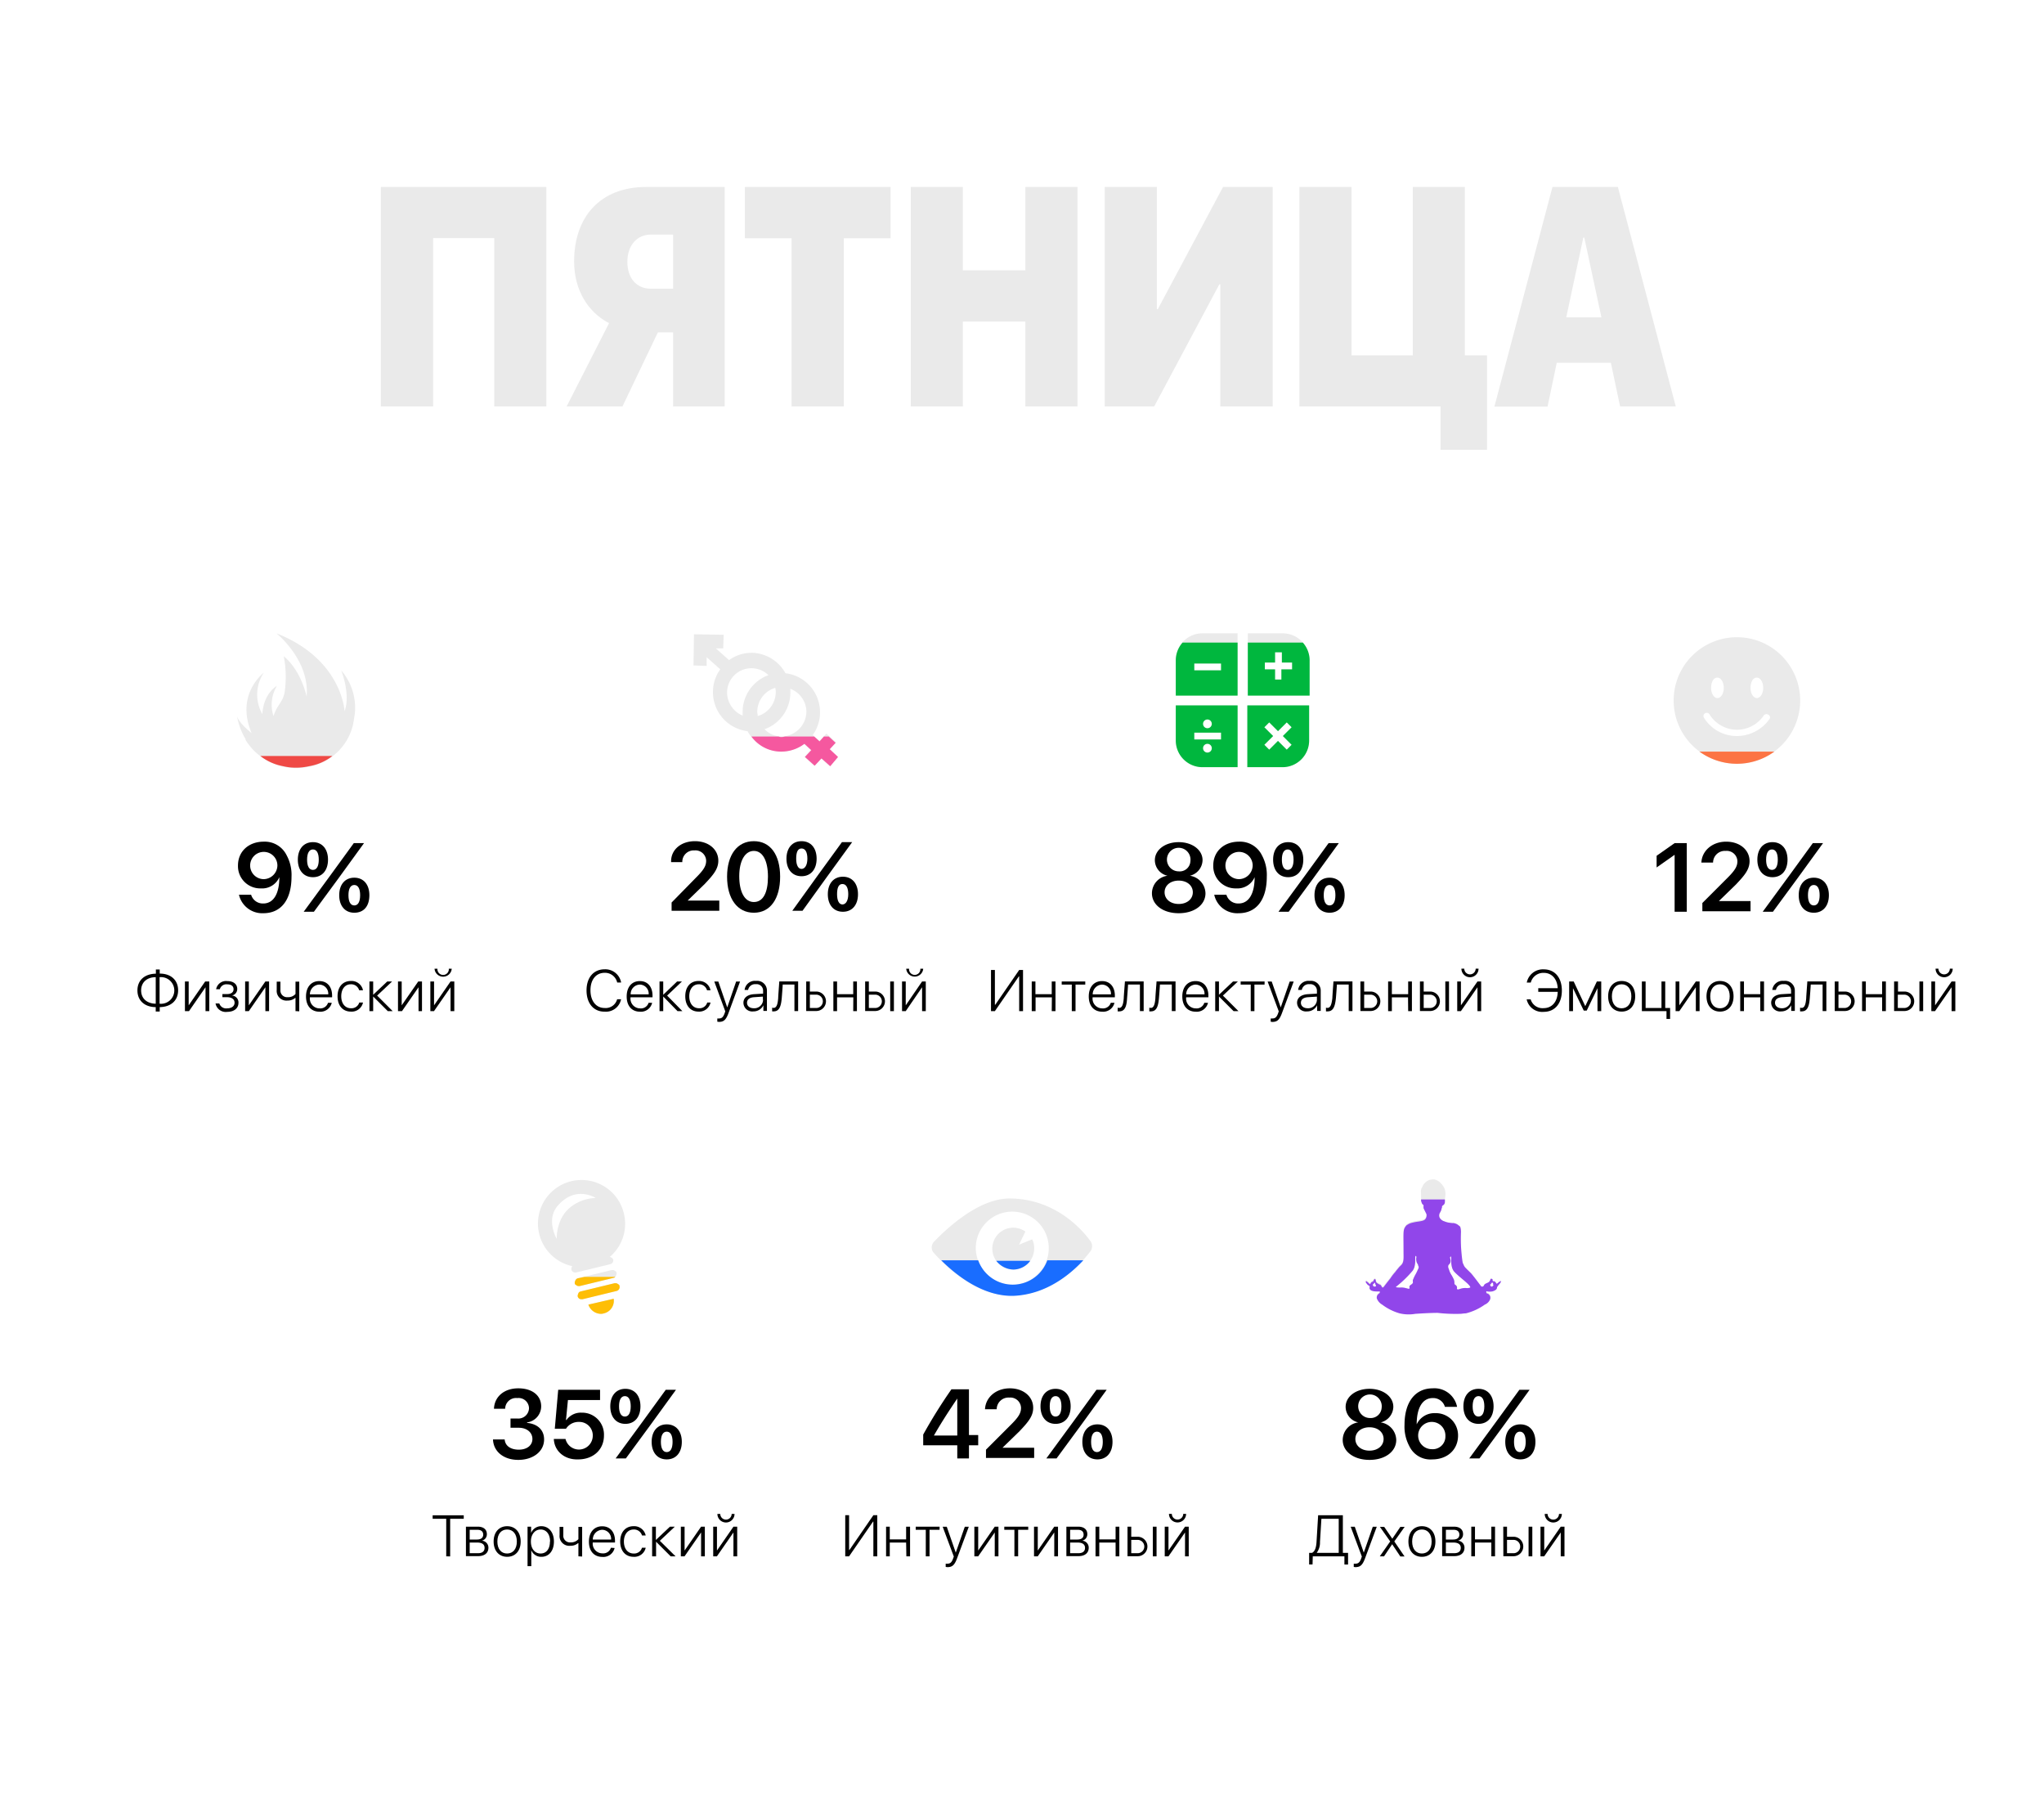 <svg id="Layer_1" data-name="Layer 1" xmlns="http://www.w3.org/2000/svg" xmlns:xlink="http://www.w3.org/1999/xlink" viewBox="0 0 420 369.7"><defs><style>.cls-1{fill:none;}.cls-2{fill:#eaeaea;}.cls-3{fill:#00b73e;}.cls-4{fill:#febe05;}.cls-5{fill:#ef4945;}.cls-6{fill:#196dff;}.cls-7{fill:#9146ea;}.cls-8{fill:#f5589f;}.cls-9{fill:#fc7444;}</style><clipPath id="clip-path"><path class="cls-1" d="M120.9,268a2.77,2.77,0,0,0,2.5,1.9,2,2,0,0,0,.7-.1,2.65,2.65,0,0,0,2-3Z"/></clipPath><clipPath id="clip-path-2"><path class="cls-1" d="M263.6,130.1h-7.2v12.7h12.7v-7.2A5.55,5.55,0,0,0,263.6,130.1Zm1.8,7.4h-2.1v2.1H262v-2.1h-2.1v-1.4H262V134h1.4v2.1h2.1v1.4Z"/></clipPath></defs><title>Indicators MOB_RU</title><path class="cls-2" d="M101.56,83.5V48.91H89V83.5H78.26V38.41h34V83.5Z"/><path class="cls-2" d="M127.9,83.5H116.43l8.72-17.12c-4.22-2.16-7.18-6.69-7.18-12.66,0-9.22,5.41-15.31,14.81-15.31H148.9V83.5H138.31V68.28h-3.13Zm10.41-35.31h-4.57c-2.88,0-4.83,2.25-4.83,5.59s1.85,5.53,4.85,5.53h4.55Z"/><path class="cls-2" d="M162.66,83.5V48.94h-9.6V38.41H183V48.94h-9.61V83.5Z"/><path class="cls-2" d="M210.69,83.5V66.06H197.85V83.5H187.14V38.41h10.71V55.53h12.84V38.41H221.4V83.5Z"/><path class="cls-2" d="M250.75,58.41h-.2L237.16,83.5H227V38.41h10.71V63.5h.2l13.4-25.09h10.2V83.5H250.75Z"/><path class="cls-2" d="M296,92.41V83.5H267V38.41h10.71V73h12.59V38.41H301V73h4.55V92.41Z"/><path class="cls-2" d="M331,74.53H319.88l-1.89,9H307.07L319,38.41h13.44l11.9,45.09H332.9Zm-9.17-9.34h7.23l-3.52-16.38h-.2Z"/><path id="SVGID" class="cls-2" d="M72.9,146.7a11.78,11.78,0,0,0-2.8-9s2,4.9.7,8.4c0,0-.5-10.7-14-16,0,0,6.9,5.5,6.2,13,0,0-1-5.2-4.7-8.3a21.9,21.9,0,0,1,.2,7.3c-.4,2.3-1.5,2.5-2.3,5a7.5,7.5,0,0,1,.7-6.2s-2.7,1.4-3,5.8a8.14,8.14,0,0,1,.3-8.5s-5.9,4.4-2.5,12.4c0,0-2.6-2-3-3.5a13.85,13.85,0,0,0,1.8,4.8h-.1a13.3,13.3,0,0,0,1.4,1.9,12.37,12.37,0,0,0,9,4,12.41,12.41,0,0,0,2.7-.3,11.44,11.44,0,0,0,9.1-8.9v-.1c0-.2.1-.3.1-.5s.1-.6.2-1.3Z"/><path d="M49.1,183.8h2.5a2.5,2.5,0,0,0,2.5,1.8c2.1,0,3.3-2,3.3-5.4h0a3.85,3.85,0,0,1-3.8,2.3,4.57,4.57,0,0,1-4.7-4.7c0-2.9,2.2-4.9,5.3-4.9a5,5,0,0,1,4.7,2.8,8.43,8.43,0,0,1,1,4.4c0,4.7-2.1,7.5-5.8,7.5A4.91,4.91,0,0,1,49.1,183.8Zm7.9-6a2.8,2.8,0,1,0-2.8,2.8A2.86,2.86,0,0,0,57,177.8Z"/><path d="M64.3,180.2c-1.9,0-3.1-1.4-3.1-3.6s1.2-3.6,3.1-3.6,3.1,1.4,3.1,3.6S66.2,180.2,64.3,180.2Zm-1.9,7.1,5.5-7.5,4.8-6.6h2.1l-5.3,7.3-5,6.8Zm3.1-10.7c0-1.3-.4-2.1-1.2-2.1s-1.2.8-1.2,2.1.4,2.1,1.2,2.1S65.5,177.9,65.5,176.6Zm7.3,10.9c-1.9,0-3.1-1.4-3.1-3.6s1.2-3.6,3.1-3.6,3.1,1.4,3.1,3.6S74.8,187.5,72.8,187.5Zm1.2-3.6c0-1.3-.4-2.1-1.2-2.1s-1.2.8-1.2,2.1.4,2.1,1.2,2.1S74,185.2,74,183.9Z"/><path d="M142.8,172.8c2.8,0,4.8,1.7,4.8,4,0,1.7-1,2.9-2.8,4.8l-3.5,3.4h6.5v2.1H138v-1.7l5.1-5.2c1.6-1.6,2-2.4,2-3.4a2.19,2.19,0,0,0-2.4-2.1,2.34,2.34,0,0,0-2.5,2.4h-2.3C137.8,174.6,139.9,172.8,142.8,172.8Z"/><path d="M149.4,180.1c0-4.5,2.1-7.3,5.5-7.3s5.4,2.8,5.4,7.3-2,7.4-5.4,7.4S149.4,184.6,149.4,180.1Zm8.4,0c0-3.3-1.1-5.3-2.9-5.3s-3,2-3,5.2,1.1,5.3,3,5.3S157.8,183.4,157.8,180.1Z"/><path d="M164.7,180c-1.9,0-3.1-1.4-3.1-3.6s1.2-3.6,3.1-3.6,3.1,1.4,3.1,3.6S166.6,180,164.7,180Zm-1.9,7.1,5.4-7.5L173,173h2.1l-5.3,7.3-4.9,6.8Zm3.1-10.7c0-1.3-.4-2.1-1.2-2.1s-1.1.8-1.1,2.1.4,2.1,1.1,2.1S165.9,177.7,165.9,176.4Zm7.3,10.9c-1.9,0-3.1-1.4-3.1-3.6s1.2-3.6,3.1-3.6,3.1,1.4,3.1,3.6S175.1,187.3,173.2,187.3Zm1.1-3.6c0-1.3-.4-2.1-1.2-2.1s-1.1.8-1.1,2.1.4,2.1,1.1,2.1S174.3,185,174.3,183.7Z"/><path id="SVGID-2" data-name="SVGID" class="cls-2" d="M263.6,130.1h-7.2v12.7h12.7v-7.2A5.55,5.55,0,0,0,263.6,130.1Zm1.8,7.4h-2.1v2.1H262v-2.1h-2.1v-1.4H262V134h1.4v2.1h2.1v1.4Z"/><path id="SVGID-3" data-name="SVGID" class="cls-2" d="M256.3,144.9v12.7h7.2a5.48,5.48,0,0,0,5.5-5.5v-7.2Zm9.1,8.1-1,1-1.8-1.8-1.8,1.8-1-1,1.8-1.8-1.8-1.8,1-1,1.8,1.8,1.8-1.8,1,1-1.8,1.8Z"/><path id="SVGID-4" data-name="SVGID" class="cls-2" d="M247.1,130.1a5.48,5.48,0,0,0-5.5,5.5v7.2h12.7V130.1Zm3.8,7.6h-5.5v-1.4h5.5Z"/><path id="SVGID-5" data-name="SVGID" class="cls-2" d="M241.6,144.9v7.2a5.48,5.48,0,0,0,5.5,5.5h7.2V144.9Zm6.5,2.9a.9.9,0,1,1-.9.9A.9.9,0,0,1,248.1,147.8Zm0,6.8a.9.9,0,1,1,.9-.9A.9.9,0,0,1,248.1,154.6Zm2.8-2.7h-5.5v-1.4h5.5Z"/><path class="cls-3" d="M256.3,144.9v12.7h7.2a5.48,5.48,0,0,0,5.5-5.5v-7.2Zm9.1,8.1-1,1-1.8-1.8-1.8,1.8-1-1,1.8-1.8-1.8-1.8,1-1,1.8,1.8,1.8-1.8,1,1-1.8,1.8Z"/><path class="cls-3" d="M241.6,144.9v7.2a5.48,5.48,0,0,0,5.5,5.5h7.2V144.9Zm6.5,2.9a.9.9,0,1,1-.9.9A.9.9,0,0,1,248.1,147.8Zm0,6.8a.9.9,0,1,1,.9-.9A.9.9,0,0,1,248.1,154.6Zm2.8-2.7h-5.5v-1.4h5.5Z"/><path d="M236.7,183.5a3.65,3.65,0,0,1,3.2-3.6h0a3.29,3.29,0,0,1-2.6-3.2c0-2.1,2.1-3.7,4.9-3.7s4.9,1.6,4.9,3.7a3.37,3.37,0,0,1-2.6,3.2h0a3.73,3.73,0,0,1,3.2,3.6c0,2.4-2.3,4.1-5.5,4.1S236.7,185.9,236.7,183.5Zm8.4-.2c0-1.4-1.2-2.4-2.9-2.4s-2.9,1-2.9,2.4,1.2,2.4,2.9,2.4S245.1,184.7,245.1,183.3Zm-.5-6.4a2.42,2.42,0,1,0-2.4,2.1A2.19,2.19,0,0,0,244.6,176.9Z"/><path d="M249.5,183.8H252a2.5,2.5,0,0,0,2.5,1.8c2.1,0,3.3-2,3.3-5.4h0a3.85,3.85,0,0,1-3.8,2.3,4.57,4.57,0,0,1-4.7-4.7c0-2.9,2.2-4.9,5.3-4.9a5,5,0,0,1,4.7,2.8,8.43,8.43,0,0,1,1,4.4c0,4.7-2.1,7.5-5.8,7.5A4.83,4.83,0,0,1,249.5,183.8Zm7.9-6a2.8,2.8,0,1,0-2.8,2.8A2.86,2.86,0,0,0,257.4,177.8Z"/><path d="M264.7,180.2c-1.9,0-3.1-1.4-3.1-3.6s1.2-3.6,3.1-3.6,3.1,1.4,3.1,3.6S266.6,180.2,264.7,180.2Zm-2,7.1,5.5-7.5,4.8-6.6h2.1l-5.3,7.3-5,6.8Zm3.1-10.7c0-1.3-.4-2.1-1.2-2.1s-1.2.8-1.2,2.1.4,2.1,1.2,2.1S265.8,177.9,265.8,176.6Zm7.4,10.9c-1.9,0-3.1-1.4-3.1-3.6s1.2-3.6,3.1-3.6,3.1,1.4,3.1,3.6S275.1,187.5,273.2,187.5Zm1.2-3.6c0-1.3-.4-2.1-1.2-2.1s-1.2.8-1.2,2.1.4,2.1,1.2,2.1S274.4,185.2,274.4,183.9Z"/><path id="SVGID-6" data-name="SVGID" class="cls-2" d="M356.9,130.9a13,13,0,1,0,13,13A13,13,0,0,0,356.9,130.9Zm4.1,8.3c.7,0,1.3.9,1.3,2.1s-.6,2.1-1.3,2.1-1.3-.9-1.3-2.1S360.2,139.2,361,139.2Zm-8.1,0c.7,0,1.3.9,1.3,2.1s-.6,2.1-1.3,2.1-1.3-.9-1.3-2.1S352.1,139.2,352.9,139.2Zm10.7,8.5a8.25,8.25,0,0,1-6.8,3.5,7.92,7.92,0,0,1-6.7-3.8.67.67,0,0,1,1.2-.6,6.63,6.63,0,0,0,11.1.2.65.65,0,0,1,.9-.2A.59.59,0,0,1,363.6,147.7Z"/><path d="M344.1,175.6h0l-3.7,2.6v-2.4l3.7-2.6h2.5v14.1h-2.5Z"/><path d="M354.7,172.9c2.8,0,4.8,1.7,4.8,4,0,1.7-1,2.9-2.8,4.8l-3.5,3.4h6.5v2.1h-9.9v-1.7l5.2-5.2c1.6-1.6,2-2.4,2-3.4a2.19,2.19,0,0,0-2.4-2.1,2.42,2.42,0,0,0-2.6,2.4h-2.4C349.7,174.8,351.8,172.9,354.7,172.9Z"/><path d="M364.2,180.2c-1.9,0-3.1-1.4-3.1-3.6s1.2-3.6,3.1-3.6,3.1,1.4,3.1,3.6S366.1,180.2,364.2,180.2Zm-2,7.1,5.5-7.5,4.8-6.6h2.1l-5.3,7.3-5,6.8Zm3.1-10.7c0-1.3-.4-2.1-1.2-2.1s-1.2.8-1.2,2.1.4,2.1,1.2,2.1S365.3,177.9,365.3,176.6Zm7.4,10.9c-1.9,0-3.1-1.4-3.1-3.6s1.2-3.6,3.1-3.6,3.1,1.4,3.1,3.6S374.6,187.5,372.7,187.5Zm1.2-3.6c0-1.3-.4-2.1-1.2-2.1s-1.2.8-1.2,2.1.4,2.1,1.2,2.1S373.9,185.2,373.9,183.9Z"/><path id="SVGID-7" data-name="SVGID" class="cls-2" d="M120.9,268a2.77,2.77,0,0,0,2.5,1.9,2,2,0,0,0,.7-.1,2.65,2.65,0,0,0,2-3Z"/><path id="SVGID-8" data-name="SVGID" class="cls-2" d="M127,263.8a.76.76,0,0,0-.5-.2h-.2l-7,1.7a.64.64,0,0,0-.5.5.9.9,0,0,0-.1.5.76.76,0,0,0,.8.6h.2l7-1.7a.83.83,0,0,0,.6-1C127.3,264,127.2,263.9,127,263.8Z"/><path id="SVGID-9" data-name="SVGID" class="cls-2" d="M119.1,264.2l7-1.7a.82.82,0,0,0,.5-.5.9.9,0,0,0,.1-.5c0-.2-.1-.3-.3-.4a.76.76,0,0,0-.5-.2h-.2l-7,1.7a.82.82,0,0,0-.5.5.9.9,0,0,0-.1.5c0,.2.1.3.3.4a.76.76,0,0,0,.5.2Z"/><path id="SVGID-10" data-name="SVGID" class="cls-2" d="M125.3,258.2a8.91,8.91,0,0,0,2.9-8.9,8.95,8.95,0,1,0-10.6,10.8,1,1,0,0,0-.2.7.83.83,0,0,0,1,.6l7-1.7a.83.83,0,0,0,.6-1A1.28,1.28,0,0,0,125.3,258.2ZM117.2,248c-3,2.4-2.8,6.5-2.8,6.5s-2.3-3.9.2-6.8c3.7-4.3,7.8-1.6,7.8-1.6A8.76,8.76,0,0,0,117.2,248Z"/><path d="M104.6,291.4h1.7a2.19,2.19,0,0,0,2.4-2.1,2.14,2.14,0,0,0-2.4-2.1,2.24,2.24,0,0,0-2.5,2.2h-2.3c.1-2.5,2.1-4.2,5-4.2s4.7,1.5,4.7,3.7a3.34,3.34,0,0,1-2.9,3.3v.1c2.1.2,3.5,1.4,3.5,3.4,0,2.5-2.3,4.2-5.3,4.2s-5.1-1.7-5.2-4.2h2.4c.1,1.3,1.2,2.1,2.9,2.1s2.8-.9,2.8-2.2-1.1-2.3-2.8-2.3h-1.7v-1.9Z"/><path d="M113.8,295.6h2.4a2.84,2.84,0,0,0,5.6-.6,2.76,2.76,0,0,0-2.8-2.9,3.07,3.07,0,0,0-2.7,1.4H114l.7-8h8.6v2.1h-6.6l-.4,4.1h.1a3.61,3.61,0,0,1,3.1-1.5,4.49,4.49,0,0,1,4.6,4.7c0,2.9-2.2,4.9-5.3,4.9C116,299.9,113.9,298.1,113.8,295.6Z"/><path d="M128.5,292.5c-1.9,0-3.1-1.4-3.1-3.6s1.2-3.6,3.1-3.6,3.1,1.4,3.1,3.6S130.4,292.5,128.5,292.5Zm-2,7.1,5.5-7.5,4.8-6.6h2.1l-5.3,7.3-5,6.8Zm3.1-10.7c0-1.3-.4-2.1-1.2-2.1s-1.2.8-1.2,2.1.4,2.1,1.2,2.1S129.6,290.2,129.6,288.9Zm7.4,10.9c-1.9,0-3.1-1.4-3.1-3.6s1.2-3.6,3.1-3.6,3.1,1.4,3.1,3.6S138.9,299.8,137,299.8Zm1.2-3.6c0-1.3-.4-2.1-1.2-2.1s-1.2.8-1.2,2.1.4,2.1,1.2,2.1S138.2,297.5,138.2,296.2Z"/><path class="cls-2" d="M191.9,257.4a1.69,1.69,0,0,1,0-2.3c2.5-2.6,9.2-9,15.7-8.9,9.2.1,14.7,6.3,16.5,8.8a1.82,1.82,0,0,1,0,2c-1.9,2.5-7.5,8.8-15.8,9.1-7.5.4-14-6-16.4-8.7Zm16.2,6.5a7.5,7.5,0,1,0-7.6-7.5,7.58,7.58,0,0,0,7.6,7.5Zm.1-3.1a4.3,4.3,0,1,1,0-8.6,4.38,4.38,0,0,1,2.5.8c-.9,1.8-1.3,2.7-1.3,2.7s.9-.4,2.7-1.1a4.06,4.06,0,0,1,.4,1.9,4.33,4.33,0,0,1-4.3,4.3Z"/><path d="M196.7,296.9h-7v-2.2a106.24,106.24,0,0,1,5.8-9.3h3.6v9.4H201v2.1h-1.9v2.7h-2.4v-2.7Zm-4.8-2h4.8v-7.6h0c-2.3,3.4-3.6,5.5-4.8,7.6Z"/><path d="M207.5,285.2c2.8,0,4.8,1.7,4.8,4,0,1.7-1,2.9-2.8,4.8l-3.5,3.4h6.5v2.1h-9.9v-1.7l5.2-5.2c1.6-1.6,2-2.4,2-3.4a2.19,2.19,0,0,0-2.4-2.1,2.42,2.42,0,0,0-2.6,2.4h-2.4C202.5,287.1,204.6,285.2,207.5,285.2Z"/><path d="M216.9,292.5c-1.9,0-3.1-1.4-3.1-3.6s1.2-3.6,3.1-3.6,3.1,1.4,3.1,3.6S218.8,292.5,216.9,292.5Zm-1.9,7.1,5.5-7.5,4.8-6.6h2.1l-5.3,7.3-5,6.8Zm3.1-10.7c0-1.3-.4-2.1-1.2-2.1s-1.2.8-1.2,2.1.4,2.1,1.2,2.1S218.1,290.2,218.1,288.9Zm7.4,10.9c-1.9,0-3.1-1.4-3.1-3.6s1.2-3.6,3.1-3.6,3.1,1.4,3.1,3.6S227.4,299.8,225.5,299.8Zm1.1-3.6c0-1.3-.4-2.1-1.2-2.1s-1.2.8-1.2,2.1.4,2.1,1.2,2.1S226.6,297.5,226.6,296.2Z"/><path class="cls-2" d="M306.7,264.2c0,.1-.1.1-.2.1a.35.35,0,0,1-.2-.1.49.49,0,0,1-.1-.3c0-.1.2-.1.2-.2s.1-.2.2-.2h.2v.3a.35.35,0,0,0,.1.2c-.1.1-.1.2-.2.2m-4.6.3a1.72,1.72,0,0,1-.8.1c-1.1-.1-1.7.5-1.9.2-.1-.1.1-.3-.1-.6s-.3-.2-.4-.4,0-.4-.1-.7c0-.1,0-.2-.5-1.1a4.17,4.17,0,0,1-.5-1c-.1-.4-.3-.6-.2-1,0-.2.3-.3.4-.6a1.07,1.07,0,0,0,0-.8c0-.1-.1-.3,0-.4l.1-.1c.1,0,.1.4.1,1.1a4.6,4.6,0,0,0,.2,1.3,2.83,2.83,0,0,0,.3.6c1,1.2,3.6,2.9,3.4,3.4m-10.8-3.6a7.91,7.91,0,0,1-.5,1,10.19,10.19,0,0,0-.5,1.1c0,.3.1.5-.1.7s-.3.2-.5.4,0,.4-.1.6-.9-.3-1.9-.2c-.2,0-1.1,0-.8-.2a23,23,0,0,0,3.4-3.3,2.83,2.83,0,0,0,.3-.6,4.6,4.6,0,0,0,.2-1.3c0-.7,0-1.1.1-1.1a.1.1,0,0,1,.1.1c.1.1,0,.3,0,.4a2.2,2.2,0,0,0,.1.8c.1.3.3.4.3.7.2.3.1.5-.1.9m-8.6,3.3c0,.1-.2.1-.3.1a.35.35,0,0,1-.2-.1.37.37,0,0,1-.1-.3c0-.1.2-.2.2-.2l.1-.2h.1a1,1,0,0,1,.1.3c0,.1.1.1.1.2s.1.1,0,.2m25.4-.9c-.3.2-.4.4-.6.4l-.2-.3c-.1-.1-.2-.2-.3-.2h-.2c-.1,0-.1-.1-.1-.3a.22.22,0,0,0-.2-.2h-.2a.31.31,0,0,1-.1.2c0,.2,0,.2-.1.2a.31.31,0,0,1-.1.2,1.44,1.44,0,0,1-.3.2,3.33,3.33,0,0,0-.6.3c-.2.2-.2.4-.4.5h-.3c-.1-.1-2-2.7-2.3-2.9-1-1-1.2-1.1-1.4-1.7-.1-.1-.2-.4-.3-1.4a32.05,32.05,0,0,1-.2-5.2,3.87,3.87,0,0,0-.1-.9.54.54,0,0,0-.3-.4,2,2,0,0,0-.9-.5c-.3-.1-.3,0-.9-.1a3.87,3.87,0,0,1-1.2-.3,1.61,1.61,0,0,1-.7-.4,1.38,1.38,0,0,1-.3-.4,1.1,1.1,0,0,1,.1-1l.2-.4c.1-.2.1-.5.2-.6,0-.3,0-.3.1-.4s.3-.2.4-.4.1-.3.1-.7a5.85,5.85,0,0,1,.1-1,3.06,3.06,0,0,0-.3-1.7,4.87,4.87,0,0,0-.8-1,2.87,2.87,0,0,0-1.1-.6,3.11,3.11,0,0,0-1.1.1,2.51,2.51,0,0,0-1.4,1.3c0,.1-.1.2-.2.4-.2.5-.1.7-.1,1.6a4.48,4.48,0,0,0,.1,1.1,1.09,1.09,0,0,0,.2.4c.1.1.2.1.2.2s0,.2,0,.4,0,.2.2.6l.4.8a1.23,1.23,0,0,1-.2,1c-.2.3-.6.4-1.2.5s-.8.1-1.6.3a2.56,2.56,0,0,0-.9.4c-.1,0-.4.3-.6.7-.3.6-.2,1.5-.2,4.8,0,1.3.1,2.1-.4,2.7l-.5.5c-.4.5-.6.7-.8,1a10.1,10.1,0,0,0-1,1.3c-.8,1-1.4,1.8-1.4,1.8a.35.35,0,0,1-.2.1c-.1,0-.2-.2-.3-.4s-.4-.2-.8-.5a.62.62,0,0,1-.3-.5.44.44,0,0,0-.1-.3c-.1-.1-.2,0-.3.1s0,.2-.1.3a.31.31,0,0,0-.2.1.35.35,0,0,1-.2.1c-.2.2-.2.4-.3.4s-.2-.2-.6-.5a.35.35,0,0,0-.2-.1.19.19,0,0,0,0,.3,2.18,2.18,0,0,0,.4.5.77.77,0,0,1,.3.2c.1.2,0,.3,0,.4.1.8,1.5.7,2,.7.2,0,.2.2,0,.4a1,1,0,0,0-.5,1,2.45,2.45,0,0,0,1.1,1.3,10.94,10.94,0,0,0,3.6,1.8,8,8,0,0,0,3.2.1c2.9-.2,4.4-.2,4.6-.2a32.42,32.42,0,0,0,4.5.2c.5,0,.8-.1,1.3-.1a11.48,11.48,0,0,0,3.9-1.8,2,2,0,0,0,1.1-1.1,1.15,1.15,0,0,0,0-.6,1.13,1.13,0,0,0-.4-.5c-.2-.1-.4-.1-.4-.3v-.2a.14.14,0,0,1,.2,0,3.33,3.33,0,0,0,1,0c.4-.1.9-.3,1-.7a.37.37,0,0,1,.1-.3c.1-.2.2-.2.2-.3.3-.3.6-.7.5-.8q-.15.3-.3.3"/><path d="M275.9,295.8a3.65,3.65,0,0,1,3.2-3.6h0a3.29,3.29,0,0,1-2.6-3.2c0-2.1,2.1-3.7,4.9-3.7s4.9,1.6,4.9,3.7a3.37,3.37,0,0,1-2.6,3.2h0a3.73,3.73,0,0,1,3.2,3.6c0,2.4-2.3,4.1-5.5,4.1S275.9,298.2,275.9,295.8Zm8.4-.2c0-1.4-1.2-2.4-2.9-2.4s-2.9,1-2.9,2.4,1.2,2.4,2.9,2.4S284.3,297,284.3,295.6Zm-.4-6.4a2.42,2.42,0,1,0-2.4,2.1A2.25,2.25,0,0,0,283.9,289.2Z"/><path d="M289.6,297.1a8.43,8.43,0,0,1-1-4.4c0-4.7,2.2-7.5,5.8-7.5a4.74,4.74,0,0,1,5,3.8h-2.5a2.5,2.5,0,0,0-2.5-1.8c-2.1,0-3.3,2-3.3,5.4h0a4,4,0,0,1,3.8-2.3,4.55,4.55,0,0,1,4.7,4.6c0,2.9-2.2,4.9-5.3,4.9A4.78,4.78,0,0,1,289.6,297.1ZM297,295a2.8,2.8,0,1,0-2.8,2.7A2.6,2.6,0,0,0,297,295Z"/><path d="M303.8,292.5c-1.9,0-3.1-1.4-3.1-3.6s1.2-3.6,3.1-3.6,3.1,1.4,3.1,3.6S305.7,292.5,303.8,292.5Zm-1.9,7.1,5.5-7.5,4.8-6.6h2.1l-5.3,7.3-5,6.8Zm3.1-10.7c0-1.3-.4-2.1-1.2-2.1s-1.2.8-1.2,2.1.4,2.1,1.2,2.1S305,290.2,305,288.9Zm7.4,10.9c-1.9,0-3.1-1.4-3.1-3.6s1.2-3.6,3.1-3.6,3.1,1.4,3.1,3.6S314.3,299.8,312.4,299.8Zm1.1-3.6c0-1.3-.4-2.1-1.2-2.1s-1.2.8-1.2,2.1.4,2.1,1.2,2.1S313.5,297.5,313.5,296.2Z"/><path id="SVGID-11" data-name="SVGID" class="cls-2" d="M172.1,155.6l-1.7-1.6,1.4-1.5-2-1.8-1.4,1.5L167,151a8.07,8.07,0,0,0-5.6-12.7,8.13,8.13,0,0,0-6.8-4.2,8.05,8.05,0,0,0-4.8,1.5l-2.7-2.4h1.5l.1-2.8-6.1-.1-.1,6.4,2.7.1V135l2.8,2.5a7.83,7.83,0,0,0-1.5,4.5,8.06,8.06,0,0,0,7.1,8.2,8.13,8.13,0,0,0,6.8,4.2,7.91,7.91,0,0,0,4.8-1.6l1.4,1.3-1.3,1.4,2,1.8,1.4-1.5,1.8,1.6Zm-12.7-13.4a5.16,5.16,0,0,1-3.7,4.9c0-.3-.1-.6-.1-.9a5.16,5.16,0,0,1,3.7-4.9A3.08,3.08,0,0,1,159.4,142.2Zm-10,0a5,5,0,0,1,8.5-3.5,8,8,0,0,0-5.3,7.6v.7A5.19,5.19,0,0,1,149.4,142.2Zm11.2,9.1a4.91,4.91,0,0,1-3.5-1.5,8,8,0,0,0,5.3-7.6v-.7a5.1,5.1,0,0,1,3.3,4.7A5.19,5.19,0,0,1,160.6,151.3Z"/><path class="cls-4" d="M120.9,268a2.77,2.77,0,0,0,2.5,1.9,2,2,0,0,0,.7-.1,2.65,2.65,0,0,0,2-3Z"/><path class="cls-4" d="M127,263.8a.76.76,0,0,0-.5-.2h-.2l-7,1.7a.64.64,0,0,0-.5.5.9.9,0,0,0-.1.5.76.76,0,0,0,.8.6h.2l7-1.7a.83.83,0,0,0,.6-1C127.3,264,127.2,263.9,127,263.8Z"/><path class="cls-5" d="M53.5,155.3a10.72,10.72,0,0,0,4.7,2.1,10.9,10.9,0,0,0,2.6.3,12.41,12.41,0,0,0,2.7-.3,10.63,10.63,0,0,0,4.8-2.1Z"/><path class="cls-3" d="M256.4,132v10.9h12.7v-7.2a5.49,5.49,0,0,0-1.4-3.7Zm9,5.5h-2.1v2.1H262v-2.1h-2.1v-1.4H262V134h1.4v2.1h2.1v1.4Z"/><path class="cls-3" d="M243,132a5.49,5.49,0,0,0-1.4,3.7v7.2h12.7V132Zm7.9,5.7h-5.5v-1.4h5.5Z"/><path class="cls-4" d="M120.1,262.3l-1.4.3a.82.82,0,0,0-.5.5.9.9,0,0,0-.1.5c0,.2.1.3.3.4a.76.76,0,0,0,.5.2h.2l7-1.7c.1,0,.3-.1.3-.2Z"/><path class="cls-6" d="M208.2,260.8a4.36,4.36,0,0,0,3.5-1.8h-7A4.65,4.65,0,0,0,208.2,260.8Z"/><path class="cls-6" d="M215.2,258.9a7.54,7.54,0,0,1-14.2,0h-7.6c3,3,8.6,7.5,14.9,7.3,6.7-.3,11.6-4.4,14.3-7.3Z"/><path class="cls-7" d="M308.1,263.3c-.3.2-.4.4-.6.4l-.2-.3c-.1-.1-.2-.2-.3-.2h-.2c-.1,0-.1-.1-.1-.3a.22.22,0,0,0-.2-.2h-.2a.31.31,0,0,1-.1.2c0,.2,0,.2-.1.2a.31.31,0,0,1-.1.2,1.44,1.44,0,0,1-.3.2,3.33,3.33,0,0,0-.6.3c-.2.2-.2.4-.4.5h-.3c-.1-.1-2-2.7-2.3-2.9-1-1-1.2-1.1-1.4-1.7-.1-.1-.2-.4-.3-1.4a32.05,32.05,0,0,1-.2-5.2,3.87,3.87,0,0,0-.1-.9.54.54,0,0,0-.3-.4,2,2,0,0,0-.9-.5c-.3-.1-.3,0-.9-.1a3.87,3.87,0,0,1-1.2-.3,1.61,1.61,0,0,1-.7-.4,1.38,1.38,0,0,1-.3-.4,1.1,1.1,0,0,1,.1-1l.2-.4c.1-.2.1-.5.2-.6,0-.3,0-.3.1-.4s.3-.2.4-.4.1-.3.1-.7v-.2H292a1.27,1.27,0,0,0,.1.6,1.09,1.09,0,0,0,.2.4c.1.1.2.1.2.2s0,.2,0,.4,0,.2.2.6l.4.8a1.23,1.23,0,0,1-.2,1c-.2.3-.6.4-1.2.5s-.8.1-1.6.3a2.56,2.56,0,0,0-.9.4c-.1,0-.4.3-.6.7-.3.6-.2,1.5-.2,4.8,0,1.3.1,2.1-.4,2.7l-.5.5c-.4.5-.6.7-.8,1a10.1,10.1,0,0,0-1,1.3c-.8,1-1.4,1.8-1.4,1.8a.35.35,0,0,1-.2.1c-.1,0-.2-.2-.3-.4s-.4-.2-.8-.5a.62.62,0,0,1-.3-.5.44.44,0,0,0-.1-.3c-.1-.1-.2,0-.3.1s0,.2-.1.3a.31.31,0,0,0-.2.1.35.35,0,0,1-.2.1c-.2.2-.2.4-.3.4s-.2-.2-.6-.5a.35.35,0,0,0-.2-.1.19.19,0,0,0,0,.3,2.18,2.18,0,0,0,.4.5.77.77,0,0,1,.3.2c.1.2,0,.3,0,.4.1.8,1.5.7,2,.7.2,0,.2.2,0,.4a1,1,0,0,0-.5,1A2.45,2.45,0,0,0,284,268a10.94,10.94,0,0,0,3.6,1.8,8,8,0,0,0,3.2.1c2.9-.2,4.4-.2,4.6-.2a32.42,32.42,0,0,0,4.5.2c.5,0,.8-.1,1.3-.1a11.48,11.48,0,0,0,3.9-1.8,2,2,0,0,0,1.1-1.1,1.15,1.15,0,0,0,0-.6,1.13,1.13,0,0,0-.4-.5c-.2-.1-.4-.1-.4-.3v-.2a.14.14,0,0,1,.2,0,3.33,3.33,0,0,0,1,0c.4-.1.9-.3,1-.7a.37.37,0,0,1,.1-.3c.1-.2.2-.2.2-.3.3-.3.6-.7.5-.8S308.2,263.3,308.1,263.3Zm-25.4.9c0,.1-.2.1-.3.1a.35.35,0,0,1-.2-.1.37.37,0,0,1-.1-.3c0-.1.2-.2.2-.2l.1-.2h.1a1,1,0,0,1,.1.3c0,.1.1.1.1.2S282.8,264.1,282.7,264.2Zm8.6-3.3a7.91,7.91,0,0,1-.5,1,10.19,10.19,0,0,0-.5,1.1c0,.3.1.5-.1.7s-.3.2-.5.4,0,.4-.1.6-.9-.3-1.9-.2c-.2,0-1.1,0-.8-.2a23,23,0,0,0,3.4-3.3,2.83,2.83,0,0,0,.3-.6,4.6,4.6,0,0,0,.2-1.3c0-.7,0-1.1.1-1.1a.1.1,0,0,1,.1.1c.1.1,0,.3,0,.4a2.2,2.2,0,0,0,.1.8c.1.3.3.4.3.7C291.6,260.3,291.5,260.5,291.3,260.9Zm10.8,3.6a1.72,1.72,0,0,1-.8.1c-1.1-.1-1.7.5-1.9.2-.1-.1.1-.3-.1-.6s-.3-.2-.4-.4,0-.4-.1-.7c0-.1,0-.2-.5-1.1a4.17,4.17,0,0,1-.5-1c-.1-.4-.3-.6-.2-1,0-.2.3-.3.4-.6a1.07,1.07,0,0,0,0-.8c0-.1-.1-.3,0-.4l.1-.1c.1,0,.1.4.1,1.1a4.6,4.6,0,0,0,.2,1.3,2.83,2.83,0,0,0,.3.6C299.7,262.3,302.3,264,302.1,264.5Zm4.6-.3c0,.1-.1.1-.2.1a.35.35,0,0,1-.2-.1.49.49,0,0,1-.1-.3c0-.1.2-.1.2-.2s.1-.2.2-.2h.2v.3a.35.35,0,0,0,.1.2C306.8,264.1,306.8,264.2,306.7,264.2Z"/><path class="cls-8" d="M171.7,152.6l-1.4-1.3h-1l-.9,1-1.1-1h-5.9c-.2,0-.5.1-.7.1a1.48,1.48,0,0,1-.7-.1h-5.6a7.53,7.53,0,0,0,6.1,3.1,7.91,7.91,0,0,0,4.8-1.6l1.4,1.3-1.3,1.4,2,1.8,1.4-1.5,1.8,1.6,1.6-1.9-1.7-1.6Z"/><path class="cls-9" d="M349.2,154.4a13.11,13.11,0,0,0,15.4,0Z"/><path d="M28.24,203.46c0-2.07,1.45-3.4,3.79-3.44v-.86h.79V200c2.32,0,3.78,1.36,3.78,3.44s-1.46,3.41-3.78,3.45v.9H32v-.9C29.7,206.87,28.24,205.54,28.24,203.46ZM32,200.74c-1.84,0-3,1.09-3,2.72s1.15,2.69,3,2.73Zm.79,0v5.45a2.74,2.74,0,1,0,0-5.45Z"/><path d="M38,207.71v-6.09h.77v4.9h0l3.39-4.9H43v6.09h-.77v-4.9h0l-3.39,4.9Z"/><path d="M44.29,206.14h.78a1.46,1.46,0,0,0,1.6,1c.95,0,1.53-.47,1.53-1.16s-.56-1.13-1.56-1.13H45.7v-.64h.94c.88,0,1.35-.38,1.35-1s-.45-1-1.3-1a1.39,1.39,0,0,0-1.52,1h-.76a2.06,2.06,0,0,1,2.27-1.67c1.32,0,2.07.65,2.07,1.63a1.36,1.36,0,0,1-1.1,1.34v0A1.42,1.42,0,0,1,49,206c0,1.14-.92,1.86-2.29,1.86A2.13,2.13,0,0,1,44.29,206.14Z"/><path d="M50.37,207.71v-6.09h.76v4.9h0l3.4-4.9h.76v6.09h-.76v-4.9h0l-3.4,4.9Z"/><path d="M60.72,207.71V205h-.07a2.29,2.29,0,0,1-1.56.54,2,2,0,0,1-2.23-2.19v-1.69h.76v1.68a1.38,1.38,0,0,0,1.49,1.51,2,2,0,0,0,1.61-.66v-2.53h.77v6.09Z"/><path d="M68.17,206a2.39,2.39,0,0,1-2.52,1.83c-1.71,0-2.77-1.19-2.77-3.13s1.07-3.16,2.73-3.16,2.63,1.19,2.63,3v.33H63.68v.05a2,2,0,0,0,2,2.23A1.65,1.65,0,0,0,67.4,206Zm-4.49-1.74h3.77a1.87,1.87,0,0,0-1.86-2A2,2,0,0,0,63.68,204.24Z"/><path d="M73.8,203.43a1.7,1.7,0,0,0-1.73-1.23c-1.19,0-1.95,1-1.95,2.46s.77,2.46,2,2.46a1.65,1.65,0,0,0,1.7-1.17h.77a2.37,2.37,0,0,1-2.48,1.86c-1.67,0-2.75-1.21-2.75-3.15s1.08-3.14,2.74-3.14a2.4,2.4,0,0,1,2.49,1.91Z"/><path d="M80.68,207.71h-1l-3-3h0v3h-.77v-6.09h.77v2.73h0l2.89-2.73h1l-3.08,2.9Z"/><path d="M81.78,207.71v-6.09h.76v4.9h0l3.4-4.9h.77v6.09H86v-4.9h0l-3.4,4.9Z"/><path d="M88.43,207.71v-6.09h.76v4.9h0l3.39-4.9h.77v6.09h-.77v-4.9h0l-3.4,4.9ZM89.89,199a1.17,1.17,0,1,0,2.33,0h.6a1.77,1.77,0,0,1-3.53,0Z"/><path d="M120.52,203.46c0-2.65,1.45-4.34,3.73-4.34a3.3,3.3,0,0,1,3.38,2.72h-.81a2.56,2.56,0,0,0-2.57-2c-1.78,0-2.92,1.4-2.92,3.59s1.14,3.64,2.92,3.64a2.43,2.43,0,0,0,2.56-1.8h.81a3.17,3.17,0,0,1-3.37,2.55C122,207.85,120.52,206.14,120.52,203.46Z"/><path d="M134,206a2.35,2.35,0,0,1-2.48,1.83c-1.7,0-2.75-1.19-2.75-3.13s1.06-3.16,2.7-3.16,2.61,1.19,2.61,3v.33h-4.52v.05a2,2,0,0,0,2,2.23,1.63,1.63,0,0,0,1.71-1.15Zm-4.43-1.74h3.72a1.86,1.86,0,0,0-1.83-2A1.94,1.94,0,0,0,129.59,204.24Z"/><path d="M140.21,207.71h-1l-2.93-3h0v3h-.76v-6.09h.76v2.73h0l2.85-2.73h1l-3.05,2.9Z"/><path d="M145.28,203.43a1.69,1.69,0,0,0-1.71-1.23c-1.18,0-1.94,1-1.94,2.46s.77,2.46,2,2.46a1.63,1.63,0,0,0,1.69-1.17H146a2.37,2.37,0,0,1-2.46,1.86c-1.66,0-2.73-1.21-2.73-3.15s1.07-3.14,2.72-3.14a2.4,2.4,0,0,1,2.47,1.91Z"/><path d="M147.39,209.88v-.66a1.94,1.94,0,0,0,.36,0c.55,0,.85-.28,1.12-1l.16-.46-2.26-6.13h.83l1.83,5.32h0l1.83-5.32h.81l-2.37,6.46c-.53,1.44-1,1.83-1.95,1.83A2.09,2.09,0,0,1,147.39,209.88Z"/><path d="M152.76,206c0-1,.77-1.67,2.16-1.77l1.88-.11v-.53a1.33,1.33,0,0,0-1.49-1.41,1.45,1.45,0,0,0-1.59,1.18H153a2.12,2.12,0,0,1,2.35-1.86,2,2,0,0,1,2.24,2v4.17h-.73v-1.16h0a2.24,2.24,0,0,1-2.06,1.26A1.81,1.81,0,0,1,152.76,206Zm4-.6v-.67l-1.78.12c-1,.06-1.48.48-1.48,1.15s.56,1.12,1.38,1.12A1.79,1.79,0,0,0,156.8,205.42Z"/><path d="M159,207.76a1.19,1.19,0,0,1-.34,0V207a1,1,0,0,0,.3.05c.63,0,.85-.82.94-2,0-.35.21-3.11.23-3.44H164v6.09h-.76v-5.45h-2.41c0,.32-.17,2.49-.2,2.82C160.49,206.66,160.15,207.76,159,207.76Z"/><path d="M165.66,201.62h.75v2.07h1.31a2,2,0,1,1,0,4h-2.06Zm.75,2.71v2.74h1.3a1.37,1.37,0,1,0,0-2.74Z"/><path d="M175.34,204.88H172v2.83h-.76v-6.09H172v2.61h3.32v-2.61h.76v6.09h-.76Z"/><path d="M177.77,201.62h.76v2.07h1.31a2,2,0,1,1,0,4h-2.07Zm.76,2.71v2.74h1.3a1.37,1.37,0,1,0,0-2.74Zm4.39-2.71h.76v6.09h-.76Z"/><path d="M185.35,207.71v-6.09h.76v4.9h0l3.36-4.9h.76v6.09h-.76v-4.9h0l-3.36,4.9ZM186.8,199a1.16,1.16,0,1,0,2.31,0h.59a1.75,1.75,0,0,1-3.49,0Z"/><path d="M209.42,200.58h-.07l-4.92,7.13h-.8v-8.45h.8v7.15h.07l4.92-7.15h.79v8.45h-.79Z"/><path d="M216.14,204.88h-3.35v2.83H212v-6.09h.76v2.61h3.35v-2.61h.77v6.09h-.77Z"/><path d="M223,202.26H221v5.45h-.77v-5.45h-2.07v-.64H223Z"/><path d="M229,206a2.37,2.37,0,0,1-2.51,1.83c-1.71,0-2.77-1.19-2.77-3.13s1.07-3.16,2.72-3.16,2.64,1.19,2.64,3v.33h-4.57v.05a2,2,0,0,0,2,2.23,1.65,1.65,0,0,0,1.73-1.15Zm-4.48-1.74h3.76a1.87,1.87,0,0,0-1.85-2A2,2,0,0,0,224.53,204.24Z"/><path d="M230,207.76a1.35,1.35,0,0,1-.34,0V207a1,1,0,0,0,.31.05c.63,0,.85-.81.94-2,0-.35.22-3.11.24-3.44H235v6.09h-.77v-5.45h-2.44c0,.32-.17,2.49-.2,2.82C231.51,206.66,231.17,207.76,230,207.76Z"/><path d="M236.5,207.76a1.35,1.35,0,0,1-.34,0V207a1,1,0,0,0,.31.05c.63,0,.85-.81.94-2,0-.35.22-3.11.24-3.44h3.9v6.09h-.77v-5.45h-2.44c0,.32-.17,2.49-.2,2.82C238,206.66,237.68,207.76,236.5,207.76Z"/><path d="M248.22,206a2.37,2.37,0,0,1-2.51,1.83c-1.71,0-2.77-1.19-2.77-3.13s1.07-3.16,2.72-3.16,2.64,1.19,2.64,3v.33h-4.57v.05a2,2,0,0,0,2,2.23,1.65,1.65,0,0,0,1.73-1.15Zm-4.48-1.74h3.76a1.87,1.87,0,0,0-1.85-2A2,2,0,0,0,243.74,204.24Z"/><path d="M254.47,207.71h-1l-3-3h0v3h-.77v-6.09h.77v2.73h0l2.89-2.73h1l-3.08,2.9Z"/><path d="M259.84,202.26h-2.08v5.45H257v-5.45h-2.07v-.64h4.92Z"/><path d="M261.1,209.88v-.66a1.94,1.94,0,0,0,.36,0c.56,0,.87-.28,1.14-1l.16-.46-2.29-6.13h.84l1.85,5.32h0l1.85-5.32h.82l-2.4,6.46c-.53,1.44-1,1.84-2,1.84A2,2,0,0,1,261.1,209.88Z"/><path d="M266.52,206c0-1,.78-1.67,2.19-1.77l1.89-.11v-.53a1.34,1.34,0,0,0-1.5-1.41,1.46,1.46,0,0,0-1.61,1.18h-.75a2.13,2.13,0,0,1,2.38-1.86,2,2,0,0,1,2.26,2v4.17h-.74v-1.16h0a2.26,2.26,0,0,1-2.08,1.26A1.82,1.82,0,0,1,266.52,206Zm4.08-.6v-.67l-1.8.12c-1,.06-1.49.48-1.49,1.15s.56,1.12,1.39,1.12A1.79,1.79,0,0,0,270.6,205.42Z"/><path d="M272.81,207.76a1.37,1.37,0,0,1-.35,0V207a1.05,1.05,0,0,0,.31.05c.64,0,.86-.81,1-2,0-.35.21-3.11.23-3.44h3.9v6.09h-.77v-5.45h-2.43c0,.32-.17,2.49-.2,2.82C274.33,206.66,274,207.76,272.81,207.76Z"/><path d="M279.54,201.62h.77v2.07h1.32a2,2,0,1,1,0,4h-2.09Zm.77,2.71v2.74h1.31a1.37,1.37,0,1,0,0-2.74Z"/><path d="M289.32,204.88H286v2.83h-.77v-6.09H286v2.61h3.35v-2.61h.77v6.09h-.77Z"/><path d="M291.77,201.62h.77v2.07h1.33a2,2,0,1,1,0,4h-2.1Zm.77,2.71v2.74h1.31a1.37,1.37,0,1,0,0-2.74Zm4.44-2.71h.76v6.09H297Z"/><path d="M299.43,207.71v-6.09h.76v4.9h0l3.4-4.9h.76v6.09h-.76v-4.9h0l-3.4,4.9Zm1.45-8.72a1.17,1.17,0,1,0,2.34,0h.59a1.76,1.76,0,0,1-3.52,0Z"/><path d="M313.7,205.3h.82a2.54,2.54,0,0,0,2.65,1.8c1.73,0,2.86-1.3,2.91-3.35h-4V203h4c-.11-1.93-1.23-3.15-2.88-3.15a2.66,2.66,0,0,0-2.66,2h-.82a3.38,3.38,0,0,1,3.48-2.72c2.29,0,3.73,1.7,3.73,4.36s-1.43,4.37-3.73,4.37A3.26,3.26,0,0,1,313.7,205.3Z"/><path d="M322.43,207.71v-6.09h.93l2.38,5.07h0l2.38-5.07h.9v6.09h-.77V203h0l-2.21,4.6h-.61l-2.21-4.6h0v4.72Z"/><path d="M330.44,204.67c0-1.94,1.13-3.15,2.78-3.15s2.78,1.21,2.78,3.15-1.12,3.14-2.78,3.14S330.44,206.6,330.44,204.67Zm4.77,0c0-1.55-.8-2.47-2-2.47s-2,.92-2,2.47.79,2.46,2,2.46S335.21,206.21,335.21,204.67Z"/><path d="M342.43,209.32v-1.61h-5.06v-6.09h.77v5.45h3.26v-5.45h.77v5.45h1v2.25Z"/><path d="M344.3,207.71v-6.09h.77v4.9h0l3.39-4.9h.77v6.09h-.77v-4.9h0l-3.39,4.9Z"/><path d="M350.65,204.67c0-1.94,1.13-3.15,2.78-3.15s2.78,1.21,2.78,3.15-1.12,3.14-2.78,3.14S350.65,206.6,350.65,204.67Zm4.77,0c0-1.55-.8-2.47-2-2.47s-2,.92-2,2.47.79,2.46,2,2.46S355.42,206.21,355.42,204.67Z"/><path d="M361.7,204.88h-3.35v2.83h-.77v-6.09h.77v2.61h3.35v-2.61h.77v6.09h-.77Z"/><path d="M363.94,206c0-1,.78-1.67,2.19-1.77l1.9-.11v-.53a1.34,1.34,0,0,0-1.51-1.41,1.45,1.45,0,0,0-1.6,1.18h-.75a2.12,2.12,0,0,1,2.37-1.86,2,2,0,0,1,2.26,2v4.17h-.74v-1.16h0a2.27,2.27,0,0,1-2.08,1.26A1.82,1.82,0,0,1,363.94,206Zm4.09-.6v-.67l-1.81.12c-1,.06-1.49.48-1.49,1.15s.57,1.12,1.39,1.12A1.8,1.8,0,0,0,368,205.42Z"/><path d="M370.23,207.76a1.37,1.37,0,0,1-.35,0V207a1.15,1.15,0,0,0,.32.05c.63,0,.85-.81.94-2,0-.35.22-3.11.23-3.44h3.91v6.09h-.77v-5.45h-2.44c0,.32-.17,2.49-.2,2.82C371.75,206.66,371.41,207.76,370.23,207.76Z"/><path d="M377,201.62h.77v2.07h1.32a2,2,0,1,1,0,4H377Zm.77,2.71v2.74H379a1.37,1.37,0,1,0,0-2.74Z"/><path d="M386.74,204.88h-3.35v2.83h-.77v-6.09h.77v2.61h3.35v-2.61h.77v6.09h-.77Z"/><path d="M389.2,201.62H390v2.07h1.33a2,2,0,1,1,0,4H389.2Zm.76,2.71v2.74h1.32a1.37,1.37,0,1,0,0-2.74Zm4.44-2.71h.77v6.09h-.77Z"/><path d="M396.85,207.71v-6.09h.77v4.9h0l3.39-4.9h.77v6.09h-.77v-4.9h0l-3.4,4.9Zm1.46-8.72a1.17,1.17,0,1,0,2.34,0h.59a1.76,1.76,0,0,1-3.52,0Z"/><path d="M91.69,319.71V312H88.9v-.72h6.39V312H92.5v7.73Z"/><path d="M95.74,313.62H98.2c1.15,0,1.84.58,1.84,1.53A1.34,1.34,0,0,1,99,316.5v0a1.43,1.43,0,0,1,1.36,1.44c0,1.09-.8,1.73-2.11,1.73H95.74Zm.77.64v2H98c.83,0,1.29-.36,1.29-1s-.42-1-1.18-1Zm0,2.62v2.19H98.2c.89,0,1.37-.38,1.37-1.1s-.53-1.09-1.51-1.09Z"/><path d="M101.43,316.67c0-1.94,1.13-3.15,2.78-3.15s2.78,1.21,2.78,3.15-1.12,3.14-2.78,3.14S101.43,318.6,101.43,316.67Zm4.77,0c0-1.55-.8-2.47-2-2.47s-2,.92-2,2.47.79,2.46,2,2.46S106.2,318.21,106.2,316.67Z"/><path d="M113.82,316.67c0,1.89-1,3.14-2.58,3.14a2.17,2.17,0,0,1-2.07-1.35h0v3.27h-.77v-8.11h.73v1.29h0a2.24,2.24,0,0,1,2.1-1.39C112.76,313.52,113.82,314.77,113.82,316.67Zm-.79,0c0-1.49-.77-2.47-1.94-2.47s-2,1-2,2.47.79,2.46,2,2.46S113,318.15,113,316.67Z"/><path d="M118.85,319.71V317h-.07a2.3,2.3,0,0,1-1.57.54,2,2,0,0,1-2.23-2.19v-1.69h.77v1.68a1.37,1.37,0,0,0,1.48,1.51,2.08,2.08,0,0,0,1.62-.66v-2.53h.77v6.09Z"/><path d="M126.29,318a2.37,2.37,0,0,1-2.51,1.83c-1.71,0-2.77-1.19-2.77-3.13s1.07-3.16,2.72-3.16,2.64,1.19,2.64,3v.33H121.8v0a2,2,0,0,0,2,2.23,1.65,1.65,0,0,0,1.73-1.15Zm-4.48-1.74h3.76a1.87,1.87,0,0,0-1.85-2A2,2,0,0,0,121.81,316.24Z"/><path d="M131.92,315.43a1.7,1.7,0,0,0-1.72-1.23c-1.19,0-2,1-2,2.47s.78,2.46,2,2.46a1.66,1.66,0,0,0,1.71-1.18h.77a2.38,2.38,0,0,1-2.48,1.86c-1.67,0-2.76-1.21-2.76-3.14s1.09-3.15,2.75-3.15a2.42,2.42,0,0,1,2.49,1.91Z"/><path d="M138.81,319.71h-1l-3-3h0v3H134v-6.09h.77v2.73h0l2.89-2.73h1l-3.08,2.9Z"/><path d="M139.9,319.71v-6.09h.77v4.9h0l3.39-4.9h.77v6.09h-.77v-4.9h0l-3.4,4.9Z"/><path d="M146.55,319.71v-6.09h.77v4.9h0l3.39-4.9h.77v6.09h-.77v-4.9h0l-3.4,4.9ZM148,311a1.17,1.17,0,1,0,2.34,0h.59a1.76,1.76,0,0,1-3.52,0Z"/><path d="M179.46,312.58h-.07l-4.92,7.13h-.79v-8.45h.79v7.15h.07l4.92-7.15h.8v8.45h-.8Z"/><path d="M186.19,316.88h-3.36v2.83h-.76v-6.09h.76v2.61h3.36v-2.61H187v6.09h-.76Z"/><path d="M193.06,314.26H191v5.45h-.77v-5.45h-2.07v-.64h4.91Z"/><path d="M194.32,321.88v-.66a2.13,2.13,0,0,0,.37,0c.56,0,.86-.28,1.13-1l.17-.46-2.29-6.13h.84l1.85,5.32h0l1.86-5.32h.82l-2.4,6.46c-.53,1.44-1,1.84-2,1.84A2.23,2.23,0,0,1,194.32,321.88Z"/><path d="M200.21,319.71v-6.09H201v4.9h0l3.4-4.9h.76v6.09h-.76v-4.9h0l-3.4,4.9Z"/><path d="M211.28,314.26h-2.07v5.45h-.77v-5.45h-2.08v-.64h4.92Z"/><path d="M212.47,319.71v-6.09h.77v4.9h0l3.39-4.9h.77v6.09h-.77v-4.9h0l-3.39,4.9Z"/><path d="M219.12,313.62h2.46c1.14,0,1.84.58,1.84,1.53a1.35,1.35,0,0,1-1.07,1.35v0a1.42,1.42,0,0,1,1.36,1.44c0,1.09-.79,1.73-2.1,1.73h-2.49Zm.77.64v2h1.49c.83,0,1.28-.36,1.28-1s-.42-1-1.17-1Zm0,2.62v2.19h1.68c.9,0,1.38-.38,1.38-1.1s-.54-1.09-1.52-1.09Z"/><path d="M229.23,316.88h-3.35v2.83h-.77v-6.09h.77v2.61h3.35v-2.61H230v6.09h-.76Z"/><path d="M231.68,313.62h.77v2.07h1.32a2,2,0,1,1,0,4h-2.09Zm.77,2.71v2.74h1.31a1.37,1.37,0,1,0,0-2.74Zm4.43-2.71h.77v6.09h-.77Z"/><path d="M239.33,319.71v-6.09h.77v4.9h0l3.4-4.9h.76v6.09h-.76v-4.9h0l-3.4,4.9Zm1.46-8.72a1.17,1.17,0,1,0,2.34,0h.59a1.76,1.76,0,0,1-3.52,0Z"/><path d="M269.7,321.38H269V319h.6c.61-.32.85-1.12.92-2.25l.33-5.48h5.08V319H277v2.39h-.75v-1.67h-6.5Zm.89-2.44V319h4.49v-7h-3.56l-.29,4.78A3.51,3.51,0,0,1,270.59,318.94Z"/><path d="M278.17,321.88v-.66a1.94,1.94,0,0,0,.36,0c.56,0,.87-.28,1.14-1l.16-.46-2.29-6.13h.84l1.85,5.32h0l1.85-5.32h.82l-2.4,6.46c-.53,1.44-1,1.84-2,1.84A2,2,0,0,1,278.17,321.88Z"/><path d="M286.07,317.21l-1.68,2.5h-.87l2.14-3.06-2.12-3h.88l1.67,2.44h0l1.66-2.44h.88l-2.13,3,2.11,3.09h-.87l-1.67-2.5Z"/><path d="M289.4,316.67c0-1.94,1.12-3.15,2.77-3.15s2.78,1.21,2.78,3.15-1.12,3.14-2.78,3.14S289.4,318.6,289.4,316.67Zm4.77,0c0-1.55-.8-2.47-2-2.47s-2,.92-2,2.47.79,2.46,2,2.46S294.17,318.21,294.17,316.67Z"/><path d="M296.33,313.62h2.46c1.14,0,1.84.58,1.84,1.53a1.35,1.35,0,0,1-1.07,1.35v0a1.42,1.42,0,0,1,1.36,1.44c0,1.09-.79,1.73-2.1,1.73h-2.49Zm.77.64v2h1.48c.84,0,1.29-.36,1.29-1s-.42-1-1.17-1Zm0,2.62v2.19h1.68c.9,0,1.38-.38,1.38-1.1s-.54-1.09-1.52-1.09Z"/><path d="M306.44,316.88h-3.36v2.83h-.76v-6.09h.76v2.61h3.36v-2.61h.76v6.09h-.76Z"/><path d="M308.89,313.62h.77v2.07H311a2,2,0,1,1,0,4h-2.09Zm.77,2.71v2.74H311a1.37,1.37,0,1,0,0-2.74Zm4.43-2.71h.77v6.09h-.77Z"/><path d="M316.54,319.71v-6.09h.77v4.9h0l3.39-4.9h.77v6.09h-.77v-4.9h0l-3.4,4.9ZM318,311a1.17,1.17,0,1,0,2.34,0h.59a1.76,1.76,0,0,1-3.52,0Z"/></svg>